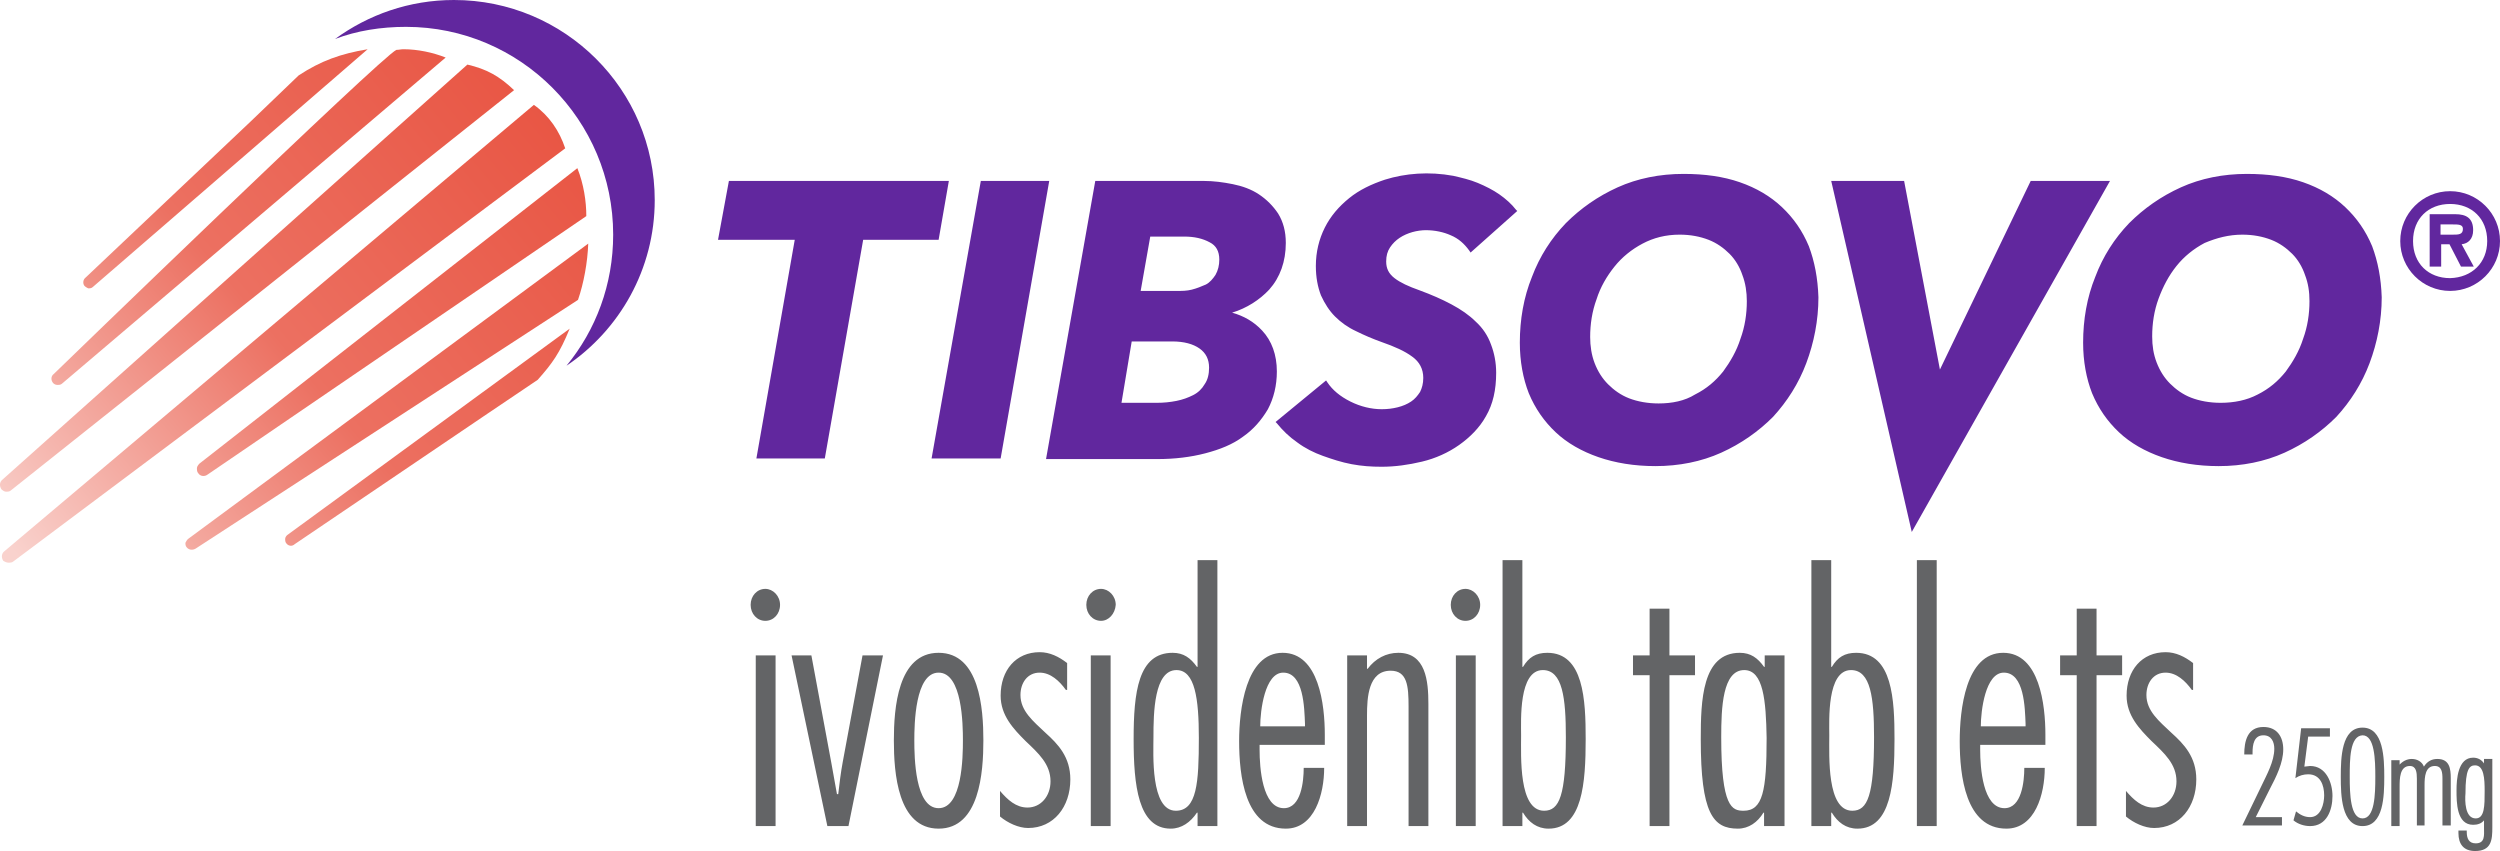 <svg version="1.1" id="Layer_2" xmlns="http://www.w3.org/2000/svg" x="0" y="0" viewBox="0 0 391 133.1" xml:space="preserve"><style>.st0{fill:#61279e}</style><path class="st0" d="M114 28.3l-1.7 9.2h12l-6 34.2H129l6-34.2h11.8l1.6-9.2zm39.4 0l-7.7 43.4h10.8l7.6-43.4zm39.3 20.6c2.3-.7 4.3-2 5.8-3.6 1.7-1.9 2.6-4.4 2.6-7.3 0-1.8-.4-3.3-1.2-4.6-.8-1.2-1.8-2.2-3-3-1.2-.8-2.6-1.3-4.1-1.6-1.5-.3-3-.5-4.5-.5h-17l-7.7 43.5H181c2.7 0 5.2-.3 7.5-.9 2.3-.6 4.3-1.4 5.9-2.6 1.6-1.1 2.9-2.6 3.9-4.3.9-1.7 1.4-3.7 1.4-5.9 0-2.6-.8-4.8-2.3-6.4-1.3-1.4-2.9-2.3-4.7-2.8M177 53.4h6.3c1.9 0 3.3.4 4.3 1.1 1 .7 1.5 1.7 1.5 3 0 1-.2 1.9-.7 2.6-.4.7-1 1.3-1.8 1.7-.8.4-1.6.7-2.6.9-1 .2-2 .3-3.1.3h-5.5l1.6-9.6zm9.4-8.1c-.8.2-1.5.2-2.2.2h-5.8l1.5-8.5h5.3c1.6 0 2.9.3 4 .9 1 .5 1.5 1.4 1.5 2.7 0 .9-.2 1.7-.6 2.4-.4.6-.9 1.2-1.5 1.5-.7.3-1.4.6-2.2.8m44.4 5c-1-1-2.3-1.9-3.8-2.7-1.5-.8-3.1-1.5-5-2.2-1.7-.6-3-1.2-3.9-1.9-.9-.7-1.3-1.5-1.3-2.6 0-.9.2-1.6.6-2.2.4-.6.9-1.1 1.5-1.5.6-.4 1.3-.7 2-.9.7-.2 1.5-.3 2.1-.3 1.4 0 2.8.3 3.9.8 1.2.5 2.1 1.3 2.9 2.4l.2.3 7.3-6.5-.2-.2c-.7-.9-1.6-1.7-2.6-2.4s-2.2-1.3-3.4-1.8c-1.2-.5-2.5-.8-3.8-1.1-3.8-.7-7.5-.4-10.7.6-2.1.7-4 1.6-5.6 2.9-1.6 1.3-2.9 2.8-3.8 4.6-.9 1.8-1.4 3.8-1.4 6 0 1.8.3 3.3.8 4.6.6 1.3 1.3 2.4 2.2 3.3.9.9 2 1.7 3.3 2.3 1.2.6 2.6 1.2 4 1.7 2 .7 3.6 1.4 4.8 2.3 1.1.8 1.7 1.9 1.7 3.3 0 .9-.2 1.6-.5 2.2-.4.6-.8 1.1-1.4 1.5-.6.4-1.3.7-2.1.9-.8.2-1.6.3-2.5.3-1.6 0-3.3-.4-4.9-1.2-1.6-.8-2.8-1.8-3.6-3l-.2-.3-7.9 6.5.2.2c.9 1.1 1.9 2.1 3.2 3 1.2.9 2.6 1.6 4 2.1s2.9 1 4.5 1.3c1.6.3 3.1.4 4.7.4 2.1 0 4.2-.3 6.3-.8 2.1-.5 4.1-1.4 5.8-2.6 1.7-1.2 3.2-2.7 4.2-4.5 1.1-1.9 1.6-4.1 1.6-6.8 0-1.6-.3-3.1-.8-4.4-.5-1.4-1.3-2.6-2.4-3.6m52.1-11.8c-1-2.4-2.4-4.4-4.2-6.1-1.8-1.7-4-3-6.6-3.9-2.6-.9-5.5-1.3-8.8-1.3-3.7 0-7.2.7-10.3 2.1-3.1 1.4-5.8 3.3-8.1 5.6-2.3 2.4-4.1 5.2-5.3 8.4-1.3 3.2-1.9 6.7-1.9 10.3 0 2.9.5 5.6 1.4 7.9 1 2.4 2.4 4.4 4.2 6.1 1.8 1.7 4.1 3 6.7 3.9 2.6.9 5.6 1.4 8.9 1.4 3.7 0 7.2-.7 10.3-2.1 3.1-1.4 5.8-3.3 8.1-5.6 2.2-2.4 4-5.2 5.2-8.4 1.2-3.2 1.9-6.7 1.9-10.3-.1-3-.6-5.6-1.5-8m-23.5 24.6c-1.7 0-3.3-.3-4.6-.8-1.3-.5-2.4-1.3-3.3-2.2-.9-.9-1.6-2-2.1-3.3-.5-1.3-.7-2.7-.7-4.1 0-2 .3-4 1-5.9.6-1.9 1.6-3.6 2.8-5.1 1.2-1.5 2.7-2.7 4.4-3.6 1.7-.9 3.6-1.4 5.8-1.4 1.7 0 3.2.3 4.5.8 1.3.5 2.4 1.3 3.3 2.2.9.9 1.6 2.1 2 3.3.5 1.3.7 2.7.7 4.1 0 2-.3 4-1 5.9-.6 1.9-1.6 3.6-2.7 5.1-1.2 1.5-2.6 2.7-4.4 3.6-1.6 1-3.6 1.4-5.7 1.4m58.2-34.8l-14.2 29.5-5.6-29.5h-11.4L299 83.2l31-54.9zM371 38.5c-1-2.4-2.4-4.4-4.2-6.1-1.8-1.7-4-3-6.6-3.9-2.6-.9-5.5-1.3-8.8-1.3-3.7 0-7.2.7-10.3 2.1-3.1 1.4-5.8 3.3-8.1 5.6-2.3 2.4-4.1 5.2-5.3 8.4-1.3 3.2-1.9 6.7-1.9 10.3 0 2.9.5 5.6 1.4 7.9 1 2.4 2.4 4.4 4.2 6.1 1.8 1.7 4.1 3 6.7 3.9 2.6.9 5.6 1.4 8.9 1.4 3.7 0 7.2-.7 10.3-2.1 3.1-1.4 5.8-3.3 8.1-5.6 2.2-2.4 4-5.2 5.2-8.4 1.2-3.2 1.9-6.7 1.9-10.3-.1-3-.6-5.6-1.5-8m-20.3-1.8c1.7 0 3.2.3 4.5.8 1.3.5 2.4 1.3 3.3 2.2.9.9 1.6 2.1 2 3.3.5 1.3.7 2.6.7 4.1 0 2-.3 4-1 5.9-.6 1.9-1.6 3.6-2.7 5.1-1.2 1.5-2.6 2.7-4.4 3.6-1.7.9-3.7 1.3-5.8 1.3-1.7 0-3.3-.3-4.6-.8-1.3-.5-2.4-1.3-3.3-2.2-.9-.9-1.6-2-2.1-3.3-.5-1.3-.7-2.6-.7-4.1 0-2 .3-4 1-5.9.7-1.9 1.6-3.6 2.8-5.1 1.2-1.5 2.7-2.7 4.4-3.6 1.9-.8 3.8-1.3 5.9-1.3"/><linearGradient id="SVGID_1_" gradientUnits="userSpaceOnUse" x1="20.345" y1="108.285" x2="120.023" y2="25.345"><stop offset="0" stop-color="#f9d2cd"/><stop offset=".41" stop-color="#ec7061"/><stop offset="1" stop-color="#e74c39"/></linearGradient><path d="M44.9 83.7c-.2.2-.3.4-.3.6 0 .2 0 .5.2.7.3.4.9.5 1.3.1l29.4-19.9 8.6-5.8c2.3-2.6 3.4-4.1 5-8L44.9 83.7z" fill="url(#SVGID_1_)"/><linearGradient id="SVGID_2_" gradientUnits="userSpaceOnUse" x1="15.509" y1="102.473" x2="115.186" y2="19.533"><stop offset="0" stop-color="#f9d2cd"/><stop offset=".41" stop-color="#ec7061"/><stop offset="1" stop-color="#e74c39"/></linearGradient><path d="M29.4 84.3c-.2.2-.3.4-.4.6 0 .2 0 .5.2.7.3.4.9.5 1.4.2l59.8-38.9c.9-2.6 1.5-5.9 1.6-8.8L29.4 84.3z" fill="url(#SVGID_2_)"/><linearGradient id="SVGID_3_" gradientUnits="userSpaceOnUse" x1="10.056" y1="95.919" x2="109.734" y2="12.98"><stop offset="0" stop-color="#f9d2cd"/><stop offset=".41" stop-color="#ec7061"/><stop offset="1" stop-color="#e74c39"/></linearGradient><path d="M31.2 72.5c-.2.2-.4.5-.4.7 0 .3 0 .6.2.8.3.5 1 .6 1.5.2l59.2-40.4c0-2.3-.4-5-1.4-7.5L31.2 72.5z" fill="url(#SVGID_3_)"/><linearGradient id="SVGID_4_" gradientUnits="userSpaceOnUse" x1="3.839" y1="88.272" x2="103.413" y2="5.419"><stop offset="0" stop-color="#f9d2cd"/><stop offset=".41" stop-color="#ec7061"/><stop offset=".997" stop-color="#e74c39"/></linearGradient><path d="M.7 86.2c-.5.4-.5 1-.2 1.5.3.2.6.3.8.3.3 0 .6 0 .8-.2l86.3-64.6c-.9-2.7-2.5-5.1-4.9-6.8L.7 86.2z" fill="url(#SVGID_4_)"/><linearGradient id="SVGID_5_" gradientUnits="userSpaceOnUse" x1="-3.811" y1="79.254" x2="95.867" y2="-3.686"><stop offset="0" stop-color="#f9d2cd"/><stop offset=".41" stop-color="#ec7061"/><stop offset="1" stop-color="#e74c39"/></linearGradient><path d="M.4 75c-.5.4-.5 1-.2 1.5.2.2.5.4.7.4.3 0 .6 0 .8-.2l78.7-62.6c-2.3-2.2-4.3-3.3-7.3-4L.4 75z" fill="url(#SVGID_5_)"/><linearGradient id="SVGID_6_" gradientUnits="userSpaceOnUse" x1="-9.941" y1="71.887" x2="89.737" y2="-11.052"><stop offset="0" stop-color="#f9d2cd"/><stop offset=".41" stop-color="#ec7061"/><stop offset="1" stop-color="#e74c39"/></linearGradient><path d="M62 7.8c-2.2.9-53.6 50.7-53.6 50.7-.4.3-.5.9-.1 1.4.2.2.4.3.7.3.2 0 .5 0 .7-.2l60-51c-2-.8-4.4-1.3-6.6-1.3-.4 0-.7.1-1.1.1" fill="url(#SVGID_6_)"/><linearGradient id="SVGID_7_" gradientUnits="userSpaceOnUse" x1="-14.742" y1="66.117" x2="84.936" y2="-16.823"><stop offset="0" stop-color="#f9d2cd"/><stop offset=".41" stop-color="#ec7061"/><stop offset="1" stop-color="#e74c39"/></linearGradient><path d="M46.7 11.8L39.2 19 13.4 43.4c-.4.3-.5.9-.2 1.3.2.2.4.3.6.4.2 0 .5 0 .7-.2l43-37.2c-4.2.7-7.3 1.8-10.8 4.1" fill="url(#SVGID_7_)"/><path class="st0" d="M102.4 31.3C102.4 14 88.3 0 71 0c-7 0-13.4 2.3-18.6 6.1 3.4-1.3 7.2-1.9 11.1-1.9 17.9 0 32.4 14.6 32.4 32.5 0 7.8-2.7 14.9-7.3 20.5 8.3-5.6 13.8-15.1 13.8-25.9zm273 6.4c0-4.3 3.5-7.8 7.8-7.8s7.8 3.5 7.8 7.8-3.5 7.8-7.8 7.8-7.8-3.5-7.8-7.8zm13.6 0c0-3.5-2.4-5.8-5.8-5.8s-5.8 2.3-5.8 5.8 2.4 5.8 5.8 5.8c3.4-.1 5.8-2.4 5.8-5.8zm-2.1 4h-2l-1.8-3.5h-1.3v3.5H380v-8.2h4c1.7 0 2.8.6 2.8 2.5 0 1.4-.8 2.1-1.8 2.2l1.9 3.5zm-3.3-5c.9 0 1.6 0 1.6-.9 0-.7-.7-.7-1.6-.7h-1.9v1.6h1.9z"/><path d="M119.7 97.1c-1.3 0-2.3-1.1-2.3-2.5s1-2.5 2.3-2.5c1.2 0 2.3 1.1 2.3 2.5s-1 2.5-2.3 2.5zm1.6 32.1h-3.1v-26.7h3.1v26.7zm11.4 0h-3.3l-5.6-26.7h3.1l3.1 16.7c.3 1.7.6 3.3.9 5h.2c.2-1.7.4-3.4.7-5l3.1-16.7h3.2l-5.4 26.7zm21.1-13.4c0 5-.6 13.8-7 13.8s-7-8.7-7-13.8c0-5 .6-13.7 7-13.7s7 8.7 7 13.7zm-10.8 0c0 2.6.1 10.6 3.8 10.6 3.7 0 3.8-8 3.8-10.6 0-2.5-.1-10.6-3.8-10.6-3.7 0-3.8 8.1-3.8 10.6zm23.7-7.9c-1-1.4-2.4-2.7-4.1-2.7-1.9 0-3 1.6-3 3.5 0 2.5 2 4.1 3.9 5.9 2 1.8 3.9 3.8 3.9 7.3 0 4.3-2.6 7.6-6.6 7.6-1.5 0-3.2-.8-4.4-1.8v-4c1.2 1.4 2.5 2.6 4.3 2.6 2.1 0 3.6-1.8 3.6-4.1 0-2.7-1.9-4.4-3.9-6.3-1.9-1.9-3.9-4-3.9-7.1 0-4 2.4-6.8 6.1-6.8 1.6 0 3 .7 4.3 1.7v4.2zm5.5-10.8c-1.3 0-2.3-1.1-2.3-2.5s1-2.5 2.3-2.5c1.2 0 2.3 1.1 2.3 2.5-.1 1.4-1.1 2.5-2.3 2.5zm1.5 32.1h-3.1v-26.7h3.1v26.7zm13.5-2.1c-1 1.5-2.4 2.5-4.1 2.5-5.1 0-5.8-6.8-5.8-14 0-7.3.7-13.5 6.1-13.5 1.7 0 2.8.8 3.8 2.2h.1V87.6h3.1v41.6h-3.1v-2.1zm-3.2-22.3c-3.5 0-3.6 6.7-3.6 10.5 0 2.5-.5 11.5 3.5 11.5 3.3 0 3.6-4.4 3.6-11.4 0-6.1-.6-10.6-3.5-10.6zm13 11.7v.8c0 2.7.4 9.1 3.8 9.1 2.7 0 3.1-4.2 3.1-6.3h3.2c0 4.1-1.5 9.5-6 9.5-6.4 0-7.3-8.3-7.3-13.7 0-4.8 1-13.8 6.8-13.8 5.7 0 6.6 8.2 6.6 12.8v1.6H197zm7.1-2.8v-.5c-.1-2.5-.2-8-3.4-8-2.9 0-3.6 6-3.6 8.4h7zm9.8-9.1c1.2-1.6 2.9-2.5 4.8-2.5 4.3 0 4.7 4.4 4.7 8v19.1h-3.1v-18.7c0-3.2-.2-5.6-2.8-5.6-3.5 0-3.7 4.2-3.7 7v17.3h-3.1v-26.7h3.1v2.1zm15.3-7.5c-1.3 0-2.3-1.1-2.3-2.5s1-2.5 2.3-2.5c1.2 0 2.3 1.1 2.3 2.5s-1 2.5-2.3 2.5zm1.6 32.1h-3.1v-26.7h3.1v26.7zm4.2-41.6h3.1v16.7h.1c.9-1.5 2-2.2 3.8-2.2 5.7 0 6 7.4 6 13.5 0 6.8-.5 14-5.8 14-1.8 0-3.1-1-4-2.5h-.1v2.1H235V87.6zm9.9 27.7c0-6.1-.5-10.5-3.6-10.5-3.8 0-3.4 7.9-3.4 10.2 0 3.3-.4 11.8 3.6 11.8 2.4 0 3.4-2.4 3.4-11.5zm20.2-9.7h-4v23.6H258v-23.6h-2.6v-3.1h2.6v-7.3h3.1v7.3h4v3.1zm13.9 23.6h-3.1v-2.1h-.1c-.9 1.5-2.3 2.5-4 2.5-3.9 0-5.8-2.4-5.8-14 0-6 .2-13.5 6.1-13.5 1.7 0 2.8.8 3.8 2.2h.1v-1.8h3.1v26.7zm-6.2-24.4c-3.4 0-3.6 5.9-3.6 10.5 0 11 1.7 11.5 3.5 11.5 3 0 3.6-3.1 3.6-11.4-.1-5.8-.5-10.6-3.5-10.6zm10.5-17.2h3.1v16.7h.1c.9-1.5 2-2.2 3.8-2.2 5.7 0 6 7.4 6 13.5 0 6.8-.5 14-5.8 14-1.8 0-3.1-1-4-2.5h-.1v2.1h-3.1V87.6zm9.8 27.7c0-6.1-.5-10.5-3.6-10.5-3.8 0-3.4 7.9-3.4 10.2 0 3.3-.4 11.8 3.6 11.8 2.4 0 3.4-2.4 3.4-11.5zm9.8 13.9h-3.1V87.6h3.1v41.6zm6.8-12.7v.8c0 2.7.4 9.1 3.8 9.1 2.7 0 3.1-4.2 3.1-6.3h3.2c0 4.1-1.5 9.5-6 9.5-6.4 0-7.3-8.3-7.3-13.7 0-4.8.9-13.8 6.8-13.8 5.7 0 6.6 8.2 6.6 12.8v1.6h-10.2zm7.1-2.8v-.5c-.1-2.5-.2-8-3.4-8-2.9 0-3.6 6-3.6 8.4h7zm15.1-8.1h-4v23.6h-3.1v-23.6h-2.6v-3.1h2.6v-7.3h3.1v7.3h4v3.1zm10.9 2.3c-1-1.4-2.4-2.7-4.1-2.7-1.9 0-3 1.6-3 3.5 0 2.5 2 4.1 3.9 5.9 2 1.8 3.9 3.8 3.9 7.3 0 4.3-2.6 7.6-6.6 7.6-1.5 0-3.2-.8-4.4-1.8v-4c1.2 1.4 2.5 2.6 4.3 2.6 2.1 0 3.6-1.8 3.6-4.1 0-2.7-1.9-4.4-3.9-6.3-1.9-1.9-3.9-4-3.9-7.1 0-4 2.4-6.8 6.1-6.8 1.6 0 3 .7 4.3 1.7v4.2zm14.1 21.2h-6.2l3-6.2c.8-1.7 2-3.8 2-5.8 0-1-.4-2.1-1.7-2.1-1.5 0-1.7 1.5-1.7 2.7v.3H351c0-2.1.5-4.3 3-4.3 2.1 0 3.1 1.5 3.1 3.5 0 2.1-1.1 4.3-2.1 6.2l-2.2 4.4h4.1v1.3zm7.5-13.9H361l-.6 4.7.9-.1c2.5 0 3.5 2.6 3.5 4.7 0 2.2-.9 4.7-3.5 4.7-.9 0-1.9-.3-2.6-.9l.4-1.4c.6.5 1.3.9 2.2.9 1.7 0 2.2-2.1 2.2-3.4 0-1.6-.6-3.3-2.5-3.3-.7 0-1.4.2-2 .6l.9-7.8h4.5v1.3zm8.5 6.3c0 3-.1 7.7-3.4 7.7s-3.4-4.8-3.4-7.7c0-3 .1-7.7 3.4-7.7s3.4 4.8 3.4 7.7zm-5.4 0c0 2.7.1 6.5 2 6.5s2-3.7 2-6.5c0-2.7-.1-6.5-2-6.5-2 .1-2 3.8-2 6.5zm7.7-1.8c.5-.6 1.2-1 2-1s1.6.4 1.9 1.2c.5-.8 1.2-1.2 2.1-1.2 1.9 0 2.1 1.5 2.1 3v7.4H382v-7.3c0-1-.1-2-1.2-2-1.5 0-1.6 1.7-1.6 3v6.3H378v-7.3c0-1-.1-2-1.1-2-1.6 0-1.6 2-1.6 3.3v6.1H374v-10.3h1.3v.8zm14.6 9.7c0 1.9-.1 3.7-2.7 3.7-1.8 0-2.6-1.1-2.6-2.8v-.4h1.3v.2c0 1 .3 1.8 1.4 1.8 1.5 0 1.3-1.3 1.3-2.4v-1.2c-.4.5-1 .7-1.7.7-2.6 0-2.6-3.5-2.6-5.4 0-1.7.2-5.1 2.6-5.1.7 0 1.3.3 1.7.9v-.7h1.3v10.7zm-2.6-1.4c1.4 0 1.4-2 1.4-4.3 0-1.9-.1-4-1.5-4-.9 0-1.5.6-1.5 4.4-.1 1.1-.1 3.9 1.6 3.9z" fill="#636466"/></svg>